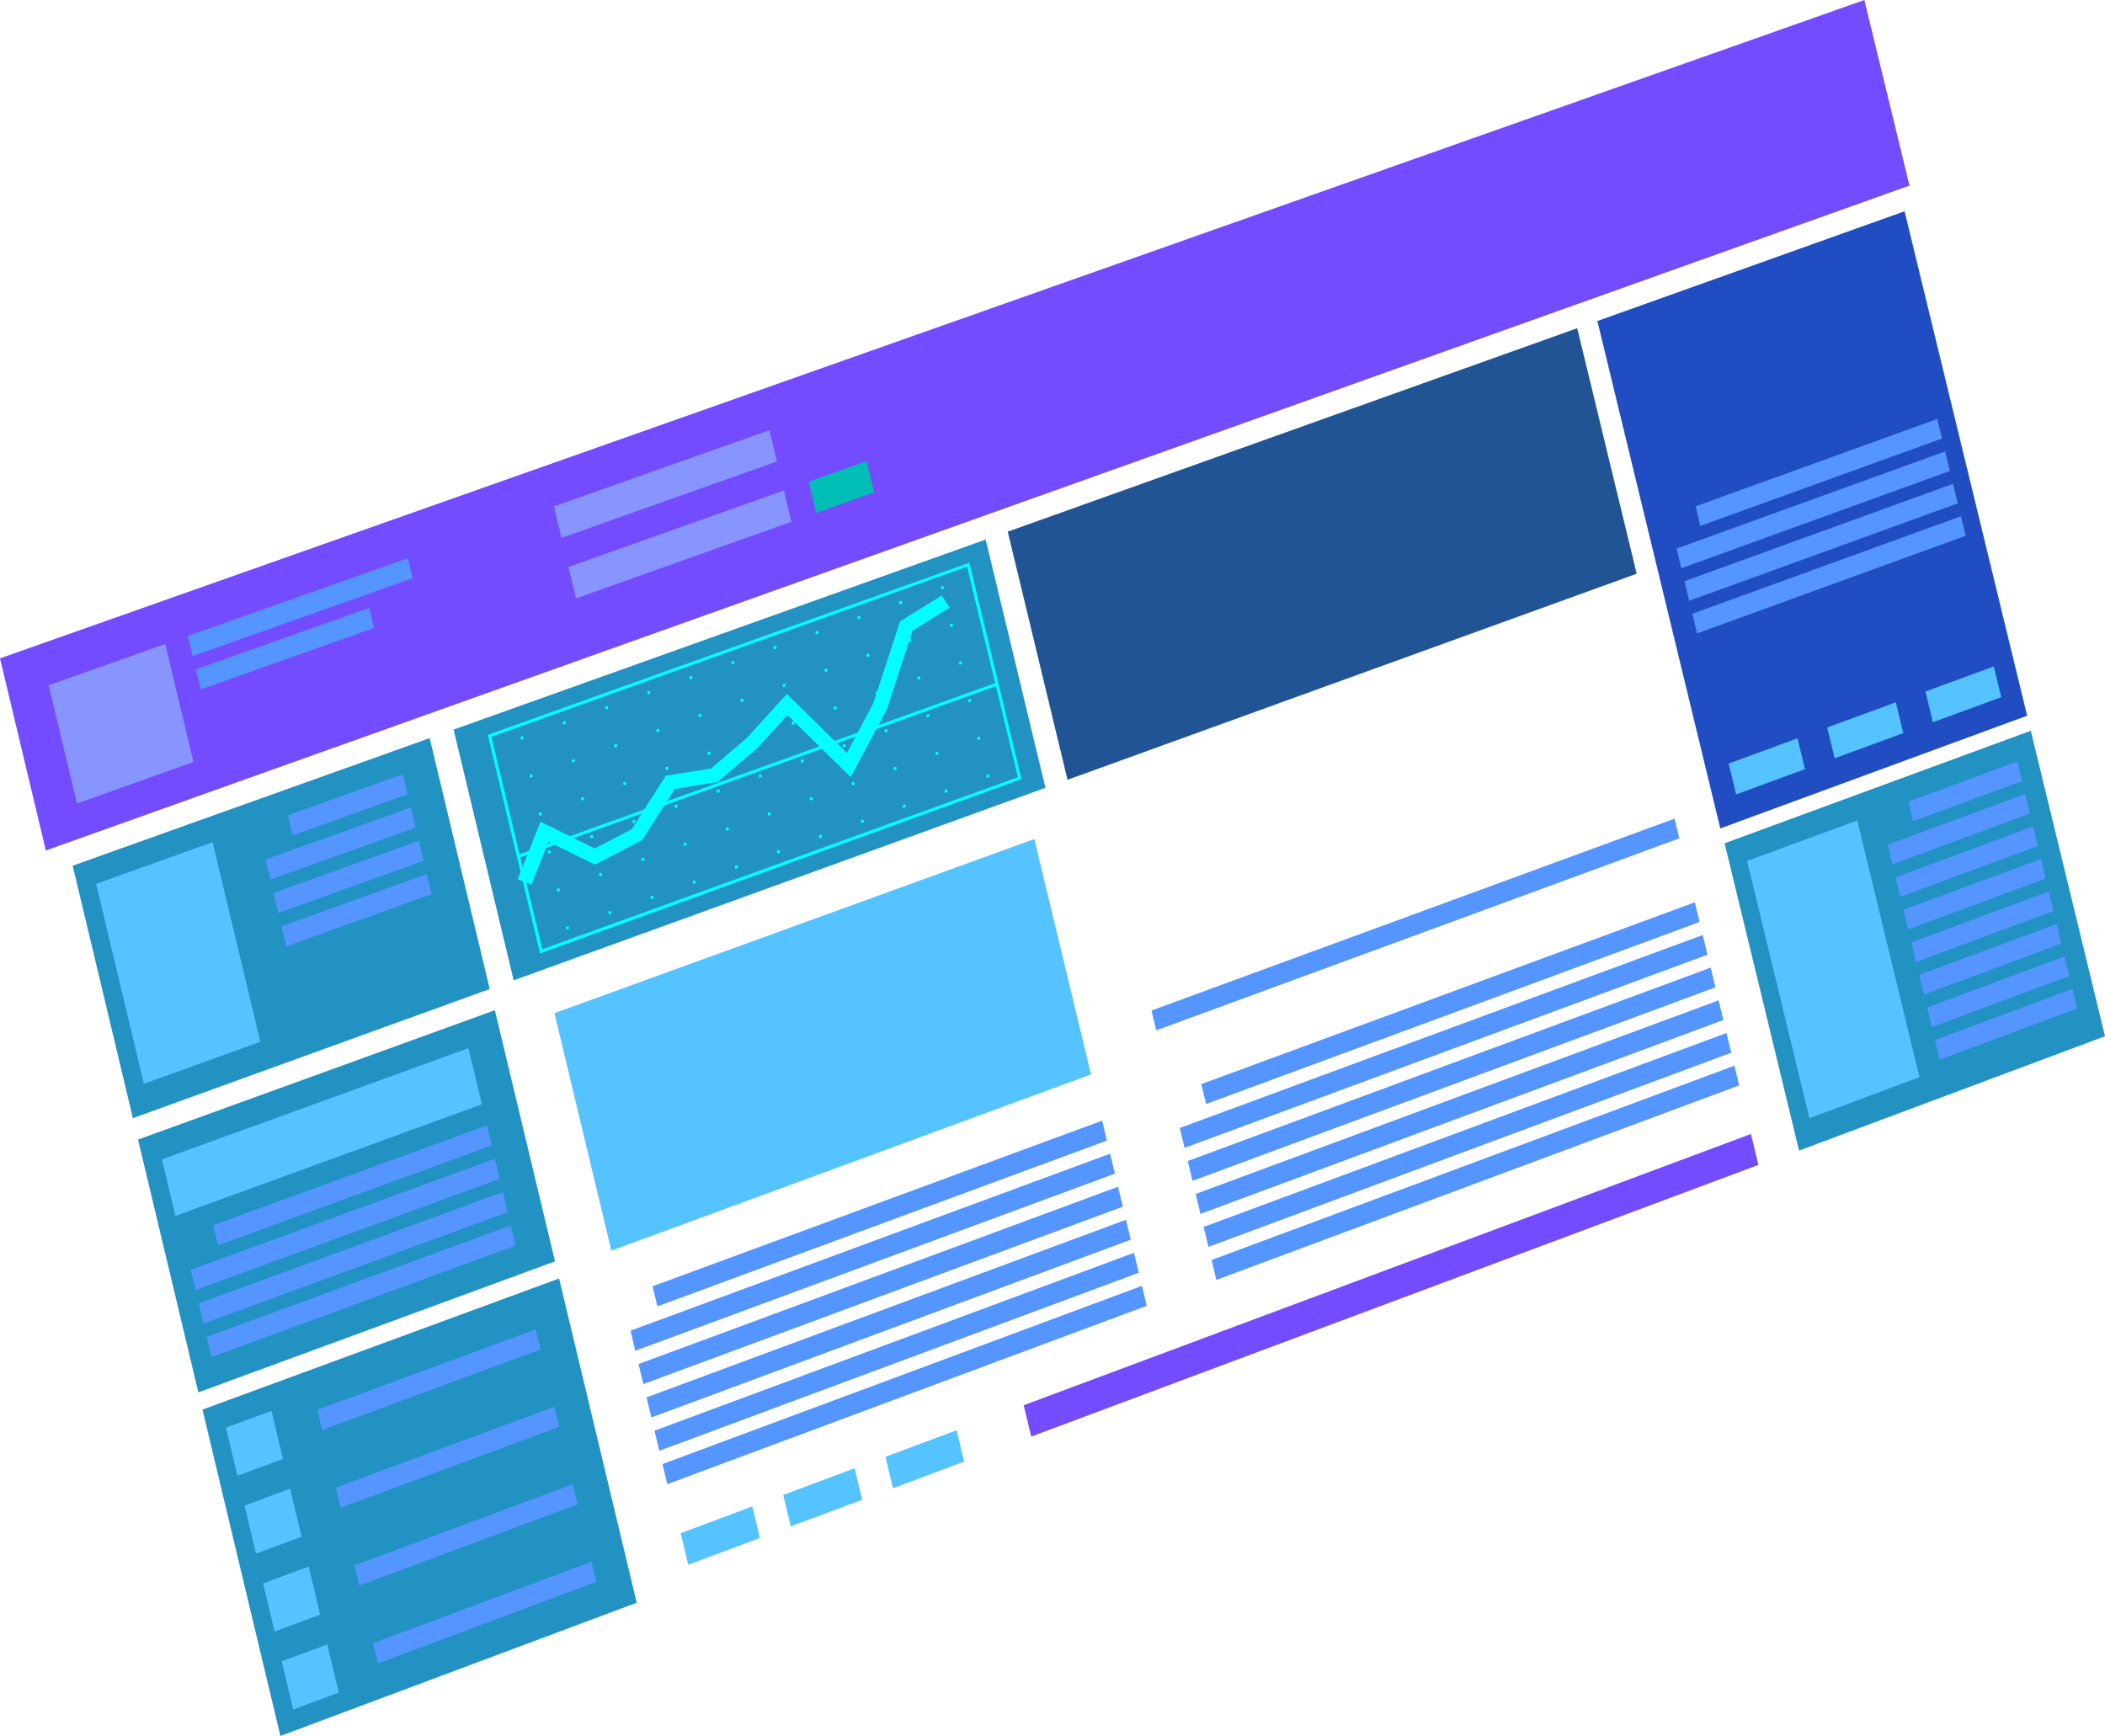 <?xml version="1.0" encoding="UTF-8"?> <svg xmlns="http://www.w3.org/2000/svg" viewBox="0 0 468 386"> <defs> <style> .cls-1 { isolation: isolate; } .cls-2 { mix-blend-mode: screen; } .cls-3 { fill: #744cff; } .cls-4 { fill: #8895ff; } .cls-5 { fill: #00bdb5; } .cls-6 { fill: #2192c2; } .cls-7 { fill: #214dc2; } .cls-8 { fill: #215495; } .cls-9 { fill: #54c3ff; } .cls-10 { fill: #5495ff; } .cls-11 { fill: aqua; } </style> </defs> <g class="cls-1"> <g id="Слой_1" data-name="Слой 1"> <g class="cls-2"> <polygon class="cls-3" points="424.53 41.27 10.19 189.11 0 146.39 414.5 0 424.53 41.27"></polygon> <g> <polygon class="cls-4" points="172.73 102.61 124.83 119.6 123.16 112.61 171.06 95.65 172.73 102.61"></polygon> <polygon class="cls-4" points="175.95 116.02 128.06 133.06 126.38 126.07 174.28 109.06 175.95 116.02"></polygon> <polygon class="cls-5" points="194.34 109.48 181.47 114.06 179.8 107.1 192.67 102.53 194.34 109.48"></polygon> </g> <polygon class="cls-4" points="36.74 143.19 10.83 152.37 17.11 178.66 43.01 169.43 36.74 143.19"></polygon> <polygon class="cls-6" points="108.88 219.91 29.55 248.63 16.16 192.49 95.53 164.13 108.88 219.91"></polygon> <polygon class="cls-6" points="123.39 280.47 44.1 309.6 30.69 253.39 110.02 224.63 123.39 280.47"></polygon> <polygon class="cls-6" points="232.43 175.17 114.2 217.98 100.85 162.23 219.14 119.97 232.43 175.17"></polygon> <polygon class="cls-7" points="450.69 159.14 382.47 184.2 355.14 71.38 423.44 46.98 450.69 159.14"></polygon> <polygon class="cls-8" points="363.88 127.57 237.34 173.39 224.05 118.22 350.66 72.98 363.88 127.57"></polygon> <polygon class="cls-9" points="47.27 187.26 21.37 196.53 31.99 241 57.88 231.64 47.27 187.26"></polygon> <polygon class="cls-9" points="104.15 233.06 36 257.8 39 270.36 107.14 245.55 104.15 233.06"></polygon> <polygon class="cls-9" points="229.96 186.56 123.27 225.28 135.92 278.09 242.56 238.9 229.96 186.56"></polygon> <polygon class="cls-9" points="399.64 164.17 384.33 169.78 385.99 176.64 401.3 171.02 399.64 164.17"></polygon> <polygon class="cls-9" points="421.5 156.17 406.24 161.76 407.9 168.6 423.16 163.01 421.5 156.17"></polygon> <polygon class="cls-9" points="443.28 148.19 428.08 153.76 429.74 160.59 444.94 155.02 443.28 148.19"></polygon> <polygon class="cls-9" points="167.26 334.96 151.33 340.91 153.01 347.93 168.94 341.97 167.26 334.96"></polygon> <polygon class="cls-9" points="190.01 326.48 174.13 332.4 175.81 339.4 191.69 333.47 190.01 326.48"></polygon> <polygon class="cls-9" points="212.68 318.02 196.86 323.93 198.53 330.92 214.35 325 212.68 318.02"></polygon> <polygon class="cls-3" points="389.28 252.15 227.59 312.46 229.27 319.43 390.95 259.02 389.28 252.15"></polygon> <polygon class="cls-10" points="90.63 176.6 65.08 185.75 64.01 181.28 89.56 172.14 90.63 176.6"></polygon> <polygon class="cls-10" points="92.4 184.01 60.11 195.59 59.04 191.11 91.33 179.54 92.4 184.01"></polygon> <polygon class="cls-10" points="94.18 191.41 61.88 203.02 60.81 198.54 93.11 186.95 94.18 191.41"></polygon> <polygon class="cls-10" points="95.95 198.82 63.66 210.45 62.59 205.97 94.88 194.35 95.95 198.82"></polygon> <polygon class="cls-6" points="468 230.41 399.98 255.83 383.43 187.51 451.5 162.49 468 230.41"></polygon> <polygon class="cls-9" points="412.92 182.43 388.42 191.44 402.28 248.65 426.76 239.52 412.92 182.43"></polygon> <polygon class="cls-10" points="449.55 173.69 425.36 182.6 424.3 178.24 448.49 169.33 449.55 173.69"></polygon> <polygon class="cls-10" points="451.3 180.9 420.73 192.19 419.67 187.82 450.24 176.55 451.3 180.9"></polygon> <polygon class="cls-10" points="453.05 188.12 422.48 199.43 421.42 195.06 452 183.77 453.05 188.12"></polygon> <polygon class="cls-10" points="454.81 195.34 424.24 206.66 423.18 202.3 453.75 190.99 454.81 195.34"></polygon> <polygon class="cls-10" points="456.56 202.56 425.99 213.91 424.94 209.54 455.5 198.21 456.56 202.56"></polygon> <polygon class="cls-10" points="458.31 209.79 427.75 221.15 426.69 216.78 457.26 205.43 458.31 209.79"></polygon> <polygon class="cls-10" points="460.07 217.01 429.51 228.39 428.45 224.02 459.01 212.65 460.07 217.01"></polygon> <polygon class="cls-10" points="461.82 224.23 431.26 235.63 430.2 231.26 460.76 219.88 461.82 224.23"></polygon> <polygon class="cls-6" points="141.56 356.37 62.34 386 45.02 313.43 124.3 284.28 141.56 356.37"></polygon> <polygon class="cls-9" points="60.36 313.71 50.23 317.44 52.79 328.14 62.92 324.4 60.36 313.71"></polygon> <polygon class="cls-10" points="120.19 300.06 71.61 317.97 70.54 313.48 119.11 295.58 120.19 300.06"></polygon> <polygon class="cls-9" points="64.5 331.01 54.37 334.76 56.92 345.46 67.05 341.71 64.5 331.01"></polygon> <polygon class="cls-10" points="124.31 317.28 75.74 335.26 74.67 330.77 123.24 312.8 124.31 317.28"></polygon> <polygon class="cls-9" points="68.63 348.32 58.5 352.08 61.06 362.79 71.18 359.02 68.63 348.32"></polygon> <polygon class="cls-10" points="128.43 334.51 79.87 352.56 78.8 348.06 127.36 330.03 128.43 334.51"></polygon> <polygon class="cls-9" points="72.76 365.64 62.64 369.41 65.19 380.12 75.32 376.34 72.76 365.64"></polygon> <polygon class="cls-10" points="132.56 351.74 84 369.87 82.93 365.37 131.49 347.26 132.56 351.74"></polygon> <polygon class="cls-10" points="109.33 254.7 48.46 276.91 47.38 272.42 108.26 250.23 109.33 254.7"></polygon> <polygon class="cls-10" points="111.1 262.12 43.46 286.84 42.39 282.34 110.03 257.64 111.1 262.12"></polygon> <polygon class="cls-10" points="112.88 269.54 45.24 294.3 44.17 289.8 111.81 265.06 112.88 269.54"></polygon> <polygon class="cls-10" points="114.65 276.95 47.02 301.76 45.95 297.26 113.58 272.48 114.65 276.95"></polygon> <polygon class="cls-10" points="431.77 97.51 378.03 116.94 376.98 112.58 430.72 93.16 431.77 97.51"></polygon> <polygon class="cls-10" points="433.52 104.72 373.81 126.35 372.75 121.98 432.47 100.37 433.52 104.72"></polygon> <polygon class="cls-10" points="435.27 111.92 375.56 133.59 374.5 129.23 434.22 107.58 435.27 111.92"></polygon> <polygon class="cls-10" points="437.03 119.13 377.32 140.84 376.26 136.47 435.97 114.79 437.03 119.13"></polygon> <polygon class="cls-10" points="373.37 186.41 257.07 229.11 256.01 224.69 372.31 182.03 373.37 186.41"></polygon> <g> <polygon class="cls-10" points="381.39 219.54 265.13 262.57 264.07 258.15 380.33 215.16 381.39 219.54"></polygon> <polygon class="cls-10" points="383.15 226.81 266.9 269.91 265.84 265.48 382.09 222.43 383.15 226.81"></polygon> <polygon class="cls-10" points="384.91 234.07 268.67 277.25 267.6 272.82 383.85 229.69 384.91 234.07"></polygon> <polygon class="cls-10" points="386.67 241.34 270.44 284.59 269.37 280.16 385.61 236.96 386.67 241.34"></polygon> <polygon class="cls-10" points="377.87 205.01 268.15 245.48 267.08 241.06 376.81 200.63 377.87 205.01"></polygon> <polygon class="cls-10" points="379.63 212.28 263.37 255.23 262.3 250.81 378.57 207.9 379.63 212.28"></polygon> </g> <g> <polygon class="cls-10" points="249.64 268.31 143.03 307.76 141.96 303.3 248.57 263.88 249.64 268.31"></polygon> <polygon class="cls-10" points="251.41 275.65 144.81 315.18 143.74 310.71 250.34 271.22 251.41 275.65"></polygon> <polygon class="cls-10" points="253.18 283 146.58 322.59 145.51 318.12 252.11 278.57 253.18 283"></polygon> <polygon class="cls-10" points="254.95 290.35 148.36 330.01 147.29 325.54 253.88 285.92 254.95 290.35"></polygon> <polygon class="cls-10" points="246.1 253.61 146.16 290.48 145.09 286.01 245.04 249.18 246.1 253.61"></polygon> <polygon class="cls-10" points="247.87 260.96 141.25 300.35 140.18 295.88 246.81 256.53 247.87 260.96"></polygon> </g> <polygon class="cls-10" points="83.17 139.63 44.62 153.31 43.55 148.84 82.1 135.16 83.17 139.63"></polygon> <polygon class="cls-10" points="91.76 128.56 42.84 145.89 41.77 141.41 90.69 124.1 91.76 128.56"></polygon> <g class="cls-2"> <g> <path class="cls-11" d="M243.11,210.24,136.07,249,124.44,200.4l107.08-38.29ZM136.57,248.06,242.3,209.81,231,163,125.26,200.84Z" transform="translate(-16 -37)"></path> <polygon class="cls-11" points="221.75 152.44 115.35 190.74 115.19 190.07 221.59 151.77 221.75 152.44"></polygon> <g> <g> <polygon class="cls-11" points="116.44 164.3 115.83 164.52 115.67 163.89 116.29 163.67 116.44 164.3"></polygon> <polygon class="cls-11" points="125.85 160.93 125.23 161.15 125.08 160.52 125.7 160.3 125.85 160.93"></polygon> <polygon class="cls-11" points="135.25 157.57 134.63 157.79 134.48 157.16 135.1 156.94 135.25 157.57"></polygon> <polygon class="cls-11" points="144.63 154.21 144.01 154.43 143.86 153.8 144.48 153.58 144.63 154.21"></polygon> <polygon class="cls-11" points="153.99 150.86 153.38 151.08 153.23 150.45 153.84 150.23 153.99 150.86"></polygon> <polygon class="cls-11" points="163.35 147.51 162.73 147.74 162.58 147.1 163.19 146.89 163.35 147.51"></polygon> <polygon class="cls-11" points="172.69 144.17 172.07 144.39 171.92 143.76 172.53 143.54 172.69 144.17"></polygon> <polygon class="cls-11" points="182.01 140.84 181.4 141.06 181.25 140.43 181.86 140.21 182.01 140.84"></polygon> <polygon class="cls-11" points="191.32 137.5 190.71 137.72 190.56 137.09 191.17 136.88 191.32 137.5"></polygon> <polygon class="cls-11" points="200.62 134.18 200.01 134.4 199.85 133.77 200.47 133.55 200.62 134.18"></polygon> <polygon class="cls-11" points="209.9 130.85 209.29 131.07 209.14 130.45 209.75 130.23 209.9 130.85"></polygon> </g> <g> <polygon class="cls-11" points="118.47 172.74 117.85 172.97 117.7 172.33 118.32 172.11 118.47 172.74"></polygon> <polygon class="cls-11" points="127.88 169.37 127.26 169.59 127.11 168.96 127.72 168.74 127.88 169.37"></polygon> <polygon class="cls-11" points="137.27 166 136.65 166.22 136.5 165.59 137.12 165.37 137.27 166"></polygon> <polygon class="cls-11" points="146.65 162.64 146.03 162.86 145.88 162.23 146.5 162.01 146.65 162.64"></polygon> <polygon class="cls-11" points="156.01 159.28 155.4 159.5 155.25 158.87 155.86 158.65 156.01 159.28"></polygon> <polygon class="cls-11" points="165.37 155.93 164.75 156.15 164.6 155.52 165.22 155.3 165.37 155.93"></polygon> <polygon class="cls-11" points="174.7 152.58 174.09 152.8 173.94 152.17 174.55 151.95 174.7 152.58"></polygon> <polygon class="cls-11" points="184.03 149.23 183.42 149.45 183.26 148.82 183.88 148.61 184.03 149.23"></polygon> <polygon class="cls-11" points="193.34 145.9 192.73 146.11 192.57 145.49 193.19 145.27 193.34 145.9"></polygon> <polygon class="cls-11" points="202.63 142.56 202.02 142.78 201.87 142.15 202.48 141.93 202.63 142.56"></polygon> <polygon class="cls-11" points="211.91 139.23 211.31 139.45 211.16 138.82 211.76 138.61 211.91 139.23"></polygon> </g> <g> <polygon class="cls-11" points="120.49 181.19 119.87 181.41 119.72 180.78 120.34 180.56 120.49 181.19"></polygon> <polygon class="cls-11" points="129.9 177.81 129.28 178.03 129.13 177.4 129.75 177.18 129.9 177.81"></polygon> <polygon class="cls-11" points="139.29 174.43 138.68 174.66 138.52 174.02 139.14 173.8 139.29 174.43"></polygon> <polygon class="cls-11" points="148.67 171.06 148.06 171.28 147.9 170.65 148.52 170.43 148.67 171.06"></polygon> <polygon class="cls-11" points="158.04 167.7 157.42 167.92 157.27 167.29 157.88 167.07 158.04 167.7"></polygon> <polygon class="cls-11" points="167.39 164.34 166.77 164.56 166.62 163.93 167.24 163.71 167.39 164.34"></polygon> <polygon class="cls-11" points="176.72 160.98 176.11 161.2 175.96 160.57 176.57 160.35 176.72 160.98"></polygon> <polygon class="cls-11" points="186.05 157.63 185.43 157.85 185.28 157.22 185.9 157 186.05 157.63"></polygon> <polygon class="cls-11" points="195.35 154.29 194.74 154.51 194.59 153.88 195.2 153.66 195.35 154.29"></polygon> <polygon class="cls-11" points="204.65 150.95 204.04 151.17 203.89 150.54 204.5 150.32 204.65 150.95"></polygon> <polygon class="cls-11" points="213.93 147.61 213.32 147.83 213.17 147.2 213.78 146.99 213.93 147.61"></polygon> </g> <g> <polygon class="cls-11" points="122.52 189.64 121.9 189.86 121.75 189.23 122.36 189 122.52 189.64"></polygon> <polygon class="cls-11" points="131.92 186.25 131.31 186.47 131.15 185.84 131.77 185.62 131.92 186.25"></polygon> <polygon class="cls-11" points="141.31 182.87 140.7 183.09 140.55 182.46 141.16 182.24 141.31 182.87"></polygon> <polygon class="cls-11" points="150.69 179.49 150.08 179.71 149.93 179.08 150.54 178.86 150.69 179.49"></polygon> <polygon class="cls-11" points="160.06 176.12 159.44 176.34 159.29 175.71 159.91 175.49 160.06 176.12"></polygon> <polygon class="cls-11" points="169.41 172.75 168.79 172.97 168.64 172.34 169.26 172.12 169.41 172.75"></polygon> <polygon class="cls-11" points="178.74 169.39 178.13 169.61 177.98 168.98 178.59 168.76 178.74 169.39"></polygon> <polygon class="cls-11" points="188.06 166.03 187.45 166.25 187.3 165.63 187.91 165.41 188.06 166.03"></polygon> <polygon class="cls-11" points="197.37 162.68 196.76 162.9 196.61 162.27 197.22 162.05 197.37 162.68"></polygon> <polygon class="cls-11" points="206.67 159.34 206.06 159.55 205.91 158.93 206.52 158.71 206.67 159.34"></polygon> <polygon class="cls-11" points="215.95 155.99 215.34 156.21 215.19 155.59 215.8 155.37 215.95 155.99"></polygon> </g> <g> <polygon class="cls-11" points="124.54 198.08 123.92 198.31 123.77 197.68 124.39 197.45 124.54 198.08"></polygon> <polygon class="cls-11" points="133.95 194.69 133.33 194.91 133.18 194.28 133.79 194.06 133.95 194.69"></polygon> <polygon class="cls-11" points="143.34 191.3 142.72 191.52 142.57 190.89 143.19 190.67 143.34 191.3"></polygon> <polygon class="cls-11" points="152.72 187.92 152.1 188.14 151.95 187.51 152.56 187.29 152.72 187.92"></polygon> <polygon class="cls-11" points="162.08 184.54 161.46 184.76 161.31 184.13 161.93 183.91 162.08 184.54"></polygon> <polygon class="cls-11" points="171.43 181.17 170.81 181.39 170.66 180.76 171.28 180.54 171.43 181.17"></polygon> <polygon class="cls-11" points="180.76 177.8 180.15 178.02 180 177.39 180.61 177.17 180.76 177.8"></polygon> <polygon class="cls-11" points="190.09 174.44 189.47 174.66 189.32 174.03 189.93 173.81 190.09 174.44"></polygon> <polygon class="cls-11" points="199.39 171.08 198.78 171.3 198.63 170.67 199.24 170.45 199.39 171.08"></polygon> <polygon class="cls-11" points="208.69 167.72 208.08 167.94 207.93 167.32 208.53 167.1 208.69 167.72"></polygon> <polygon class="cls-11" points="217.97 164.38 217.36 164.59 217.21 163.97 217.81 163.75 217.97 164.38"></polygon> </g> <g> <polygon class="cls-11" points="126.57 206.53 125.95 206.76 125.8 206.13 126.41 205.9 126.57 206.53"></polygon> <polygon class="cls-11" points="135.97 203.13 135.35 203.36 135.2 202.72 135.82 202.5 135.97 203.13"></polygon> <polygon class="cls-11" points="145.36 199.74 144.75 199.96 144.59 199.33 145.21 199.11 145.36 199.74"></polygon> <polygon class="cls-11" points="154.74 196.35 154.12 196.57 153.97 195.94 154.59 195.72 154.74 196.35"></polygon> <polygon class="cls-11" points="164.1 192.96 163.49 193.19 163.34 192.56 163.95 192.33 164.1 192.96"></polygon> <polygon class="cls-11" points="173.45 189.58 172.84 189.81 172.69 189.18 173.3 188.95 173.45 189.58"></polygon> <polygon class="cls-11" points="182.78 186.21 182.17 186.43 182.02 185.8 182.63 185.58 182.78 186.21"></polygon> <polygon class="cls-11" points="192.1 182.84 191.49 183.06 191.34 182.43 191.95 182.21 192.1 182.84"></polygon> <polygon class="cls-11" points="201.41 179.47 200.8 179.69 200.65 179.07 201.26 178.84 201.41 179.47"></polygon> <polygon class="cls-11" points="210.7 176.11 210.09 176.33 209.94 175.71 210.55 175.49 210.7 176.11"></polygon> <polygon class="cls-11" points="219.98 172.76 219.37 172.98 219.22 172.35 219.83 172.13 219.98 172.76"></polygon> </g> </g> </g> </g> <polygon class="cls-11" points="118.17 196.66 115.09 195.51 120.17 182.71 132.24 188.65 140.46 184.37 148.02 172.49 158.09 170.88 166.12 164 174.95 154.3 188.29 167.41 194.15 156.4 200.1 138.17 209.38 132.41 211.15 135.1 202.88 140.24 197.21 157.63 189.13 172.8 175.08 158.99 168.38 166.34 159.56 173.88 150.04 175.41 142.8 186.78 132.28 192.26 121.94 187.17 118.17 196.66"></polygon> </g> </g> </g> </svg> 